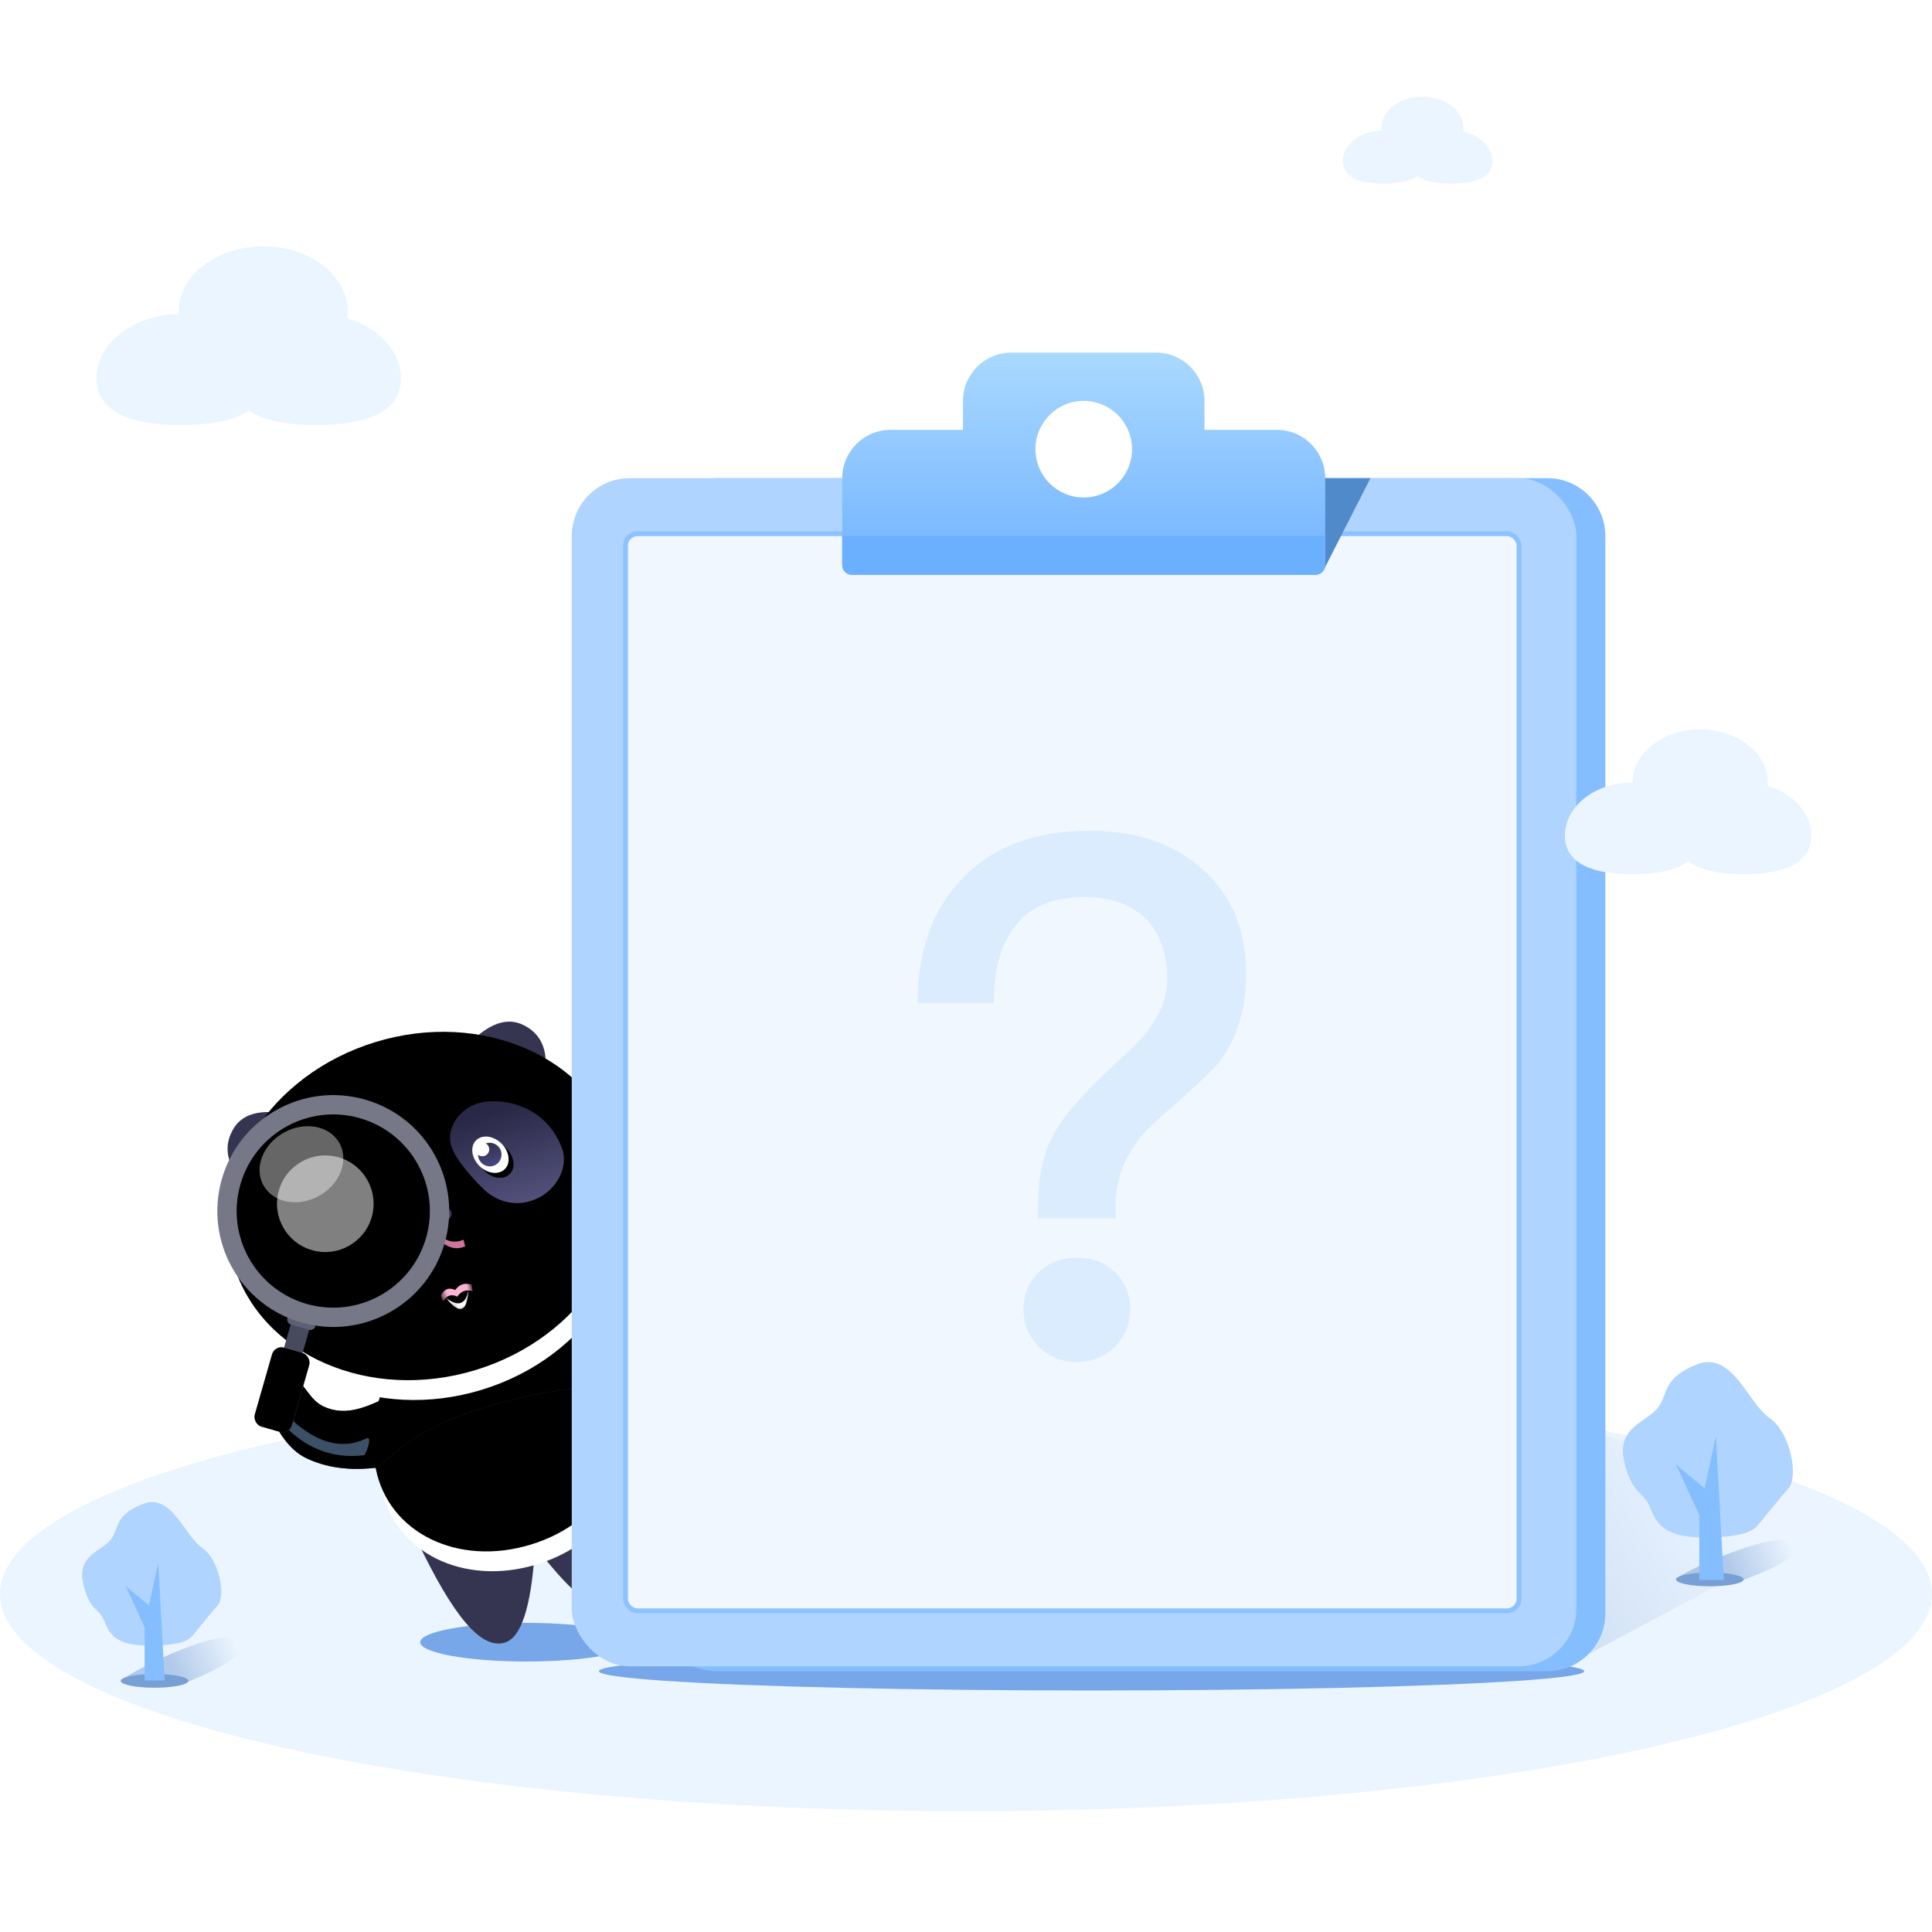 <svg xmlns="http://www.w3.org/2000/svg" xmlns:xlink="http://www.w3.org/1999/xlink" width="280" height="280" viewBox="0 0 280 280"><defs><filter id="g" width="121.8%" height="123%" x="-10.9%" y="-11.5%" filterUnits="objectBoundingBox"><feGaussianBlur in="SourceAlpha" result="shadowBlurInner1" stdDeviation="2.5"/><feOffset dy="-3" in="shadowBlurInner1" result="shadowOffsetInner1"/><feComposite in="shadowOffsetInner1" in2="SourceAlpha" k2="-1" k3="1" operator="arithmetic" result="shadowInnerInner1"/><feColorMatrix in="shadowInnerInner1" values="0 0 0 0 0.725 0 0 0 0 0.745 0 0 0 0 0.843 0 0 0 0.91 0"/></filter><filter id="i" width="106.2%" height="118.9%" x="-3.1%" y="-9.5%" filterUnits="objectBoundingBox"><feGaussianBlur in="SourceAlpha" result="shadowBlurInner1" stdDeviation="1"/><feOffset dy="2" in="shadowBlurInner1" result="shadowOffsetInner1"/><feComposite in="shadowOffsetInner1" in2="SourceAlpha" k2="-1" k3="1" operator="arithmetic" result="shadowInnerInner1"/><feColorMatrix in="shadowInnerInner1" result="shadowMatrixInner1" values="0 0 0 0 0.116 0 0 0 0 0.136 0 0 0 0 0.663 0 0 0 0.5 0"/><feGaussianBlur in="SourceAlpha" result="shadowBlurInner2" stdDeviation="1"/><feOffset dy="-2" in="shadowBlurInner2" result="shadowOffsetInner2"/><feComposite in="shadowOffsetInner2" in2="SourceAlpha" k2="-1" k3="1" operator="arithmetic" result="shadowInnerInner2"/><feColorMatrix in="shadowInnerInner2" result="shadowMatrixInner2" values="0 0 0 0 0 0 0 0 0 0 0 0 0 0 0 0 0 0 0.5 0"/><feMerge><feMergeNode in="shadowMatrixInner1"/><feMergeNode in="shadowMatrixInner2"/></feMerge></filter><filter id="j" width="164.6%" height="173.3%" x="-32.3%" y="-36.7%" filterUnits="objectBoundingBox"><feGaussianBlur in="SourceGraphic" stdDeviation="1.262"/></filter><filter id="l" width="172.6%" height="169.2%" x="-36.3%" y="-34.6%" filterUnits="objectBoundingBox"><feGaussianBlur in="SourceGraphic" stdDeviation="1.511"/></filter><filter id="n" width="113.7%" height="116.1%" x="-6.9%" y="-8%" filterUnits="objectBoundingBox"><feGaussianBlur in="SourceAlpha" result="shadowBlurInner1" stdDeviation="2.5"/><feOffset dy="-3" in="shadowBlurInner1" result="shadowOffsetInner1"/><feComposite in="shadowOffsetInner1" in2="SourceAlpha" k2="-1" k3="1" operator="arithmetic" result="shadowInnerInner1"/><feColorMatrix in="shadowInnerInner1" values="0 0 0 0 0.725 0 0 0 0 0.745 0 0 0 0 0.843 0 0 0 0.91 0"/></filter><filter id="p" width="149.8%" height="126.3%" x="-24.9%" y="-13.1%" filterUnits="objectBoundingBox"><feGaussianBlur in="SourceAlpha" result="shadowBlurInner1" stdDeviation="1"/><feOffset dy="1" in="shadowBlurInner1" result="shadowOffsetInner1"/><feComposite in="shadowOffsetInner1" in2="SourceAlpha" k2="-1" k3="1" operator="arithmetic" result="shadowInnerInner1"/><feColorMatrix in="shadowInnerInner1" values="0 0 0 0 0.749 0 0 0 0 0.173 0 0 0 0 0.431 0 0 0 0.5 0"/></filter><filter id="s" width="249.1%" height="250.4%" x="-74.6%" y="-96.7%" filterUnits="objectBoundingBox"><feOffset dy="-1" in="SourceAlpha" result="shadowOffsetOuter1"/><feGaussianBlur in="shadowOffsetOuter1" result="shadowBlurOuter1" stdDeviation="1"/><feColorMatrix in="shadowBlurOuter1" values="0 0 0 0 0.749 0 0 0 0 0.173 0 0 0 0 0.431 0 0 0 1 0"/></filter><filter id="t" width="249.1%" height="250.4%" x="-74.6%" y="-96.7%" filterUnits="objectBoundingBox"><feGaussianBlur in="SourceAlpha" result="shadowBlurInner1" stdDeviation="1"/><feOffset dy="1" in="shadowBlurInner1" result="shadowOffsetInner1"/><feComposite in="shadowOffsetInner1" in2="SourceAlpha" k2="-1" k3="1" operator="arithmetic" result="shadowInnerInner1"/><feColorMatrix in="shadowInnerInner1" values="0 0 0 0 0.855 0 0 0 0 0.216 0 0 0 0 0.502 0 0 0 0.44 0"/></filter><filter id="u" width="100%" height="100%" x="0%" y="0%" filterUnits="objectBoundingBox"><feGaussianBlur in="SourceGraphic" stdDeviation=".252"/></filter><filter id="x" width="268.8%" height="230.5%" x="-84.4%" y="-52.2%" filterUnits="objectBoundingBox"><feOffset dy="1" in="SourceAlpha" result="shadowOffsetOuter1"/><feGaussianBlur in="shadowOffsetOuter1" result="shadowBlurOuter1" stdDeviation="1.5"/><feColorMatrix in="shadowBlurOuter1" values="0 0 0 0 0 0 0 0 0 0 0 0 0 0 0 0 0 0 0.5 0"/></filter><filter id="B" width="253.6%" height="218.7%" x="-76.8%" y="-42.4%" filterUnits="objectBoundingBox"><feOffset dy="1" in="SourceAlpha" result="shadowOffsetOuter1"/><feGaussianBlur in="shadowOffsetOuter1" result="shadowBlurOuter1" stdDeviation="1"/><feColorMatrix in="shadowBlurOuter1" values="0 0 0 0 0 0 0 0 0 0 0 0 0 0 0 0 0 0 0.5 0"/></filter><filter id="E" width="181%" height="246.5%" x="-40.5%" y="-36.6%" filterUnits="objectBoundingBox"><feOffset dy="1" in="SourceAlpha" result="shadowOffsetOuter1"/><feGaussianBlur in="shadowOffsetOuter1" result="shadowBlurOuter1" stdDeviation=".5"/><feColorMatrix in="shadowBlurOuter1" values="0 0 0 0 0.725 0 0 0 0 0.745 0 0 0 0 0.843 0 0 0 0.5 0"/></filter><filter id="G" width="181%" height="246.5%" x="-40.5%" y="-36.6%" filterUnits="objectBoundingBox"><feGaussianBlur in="SourceAlpha" result="shadowBlurInner1" stdDeviation=".5"/><feOffset dy="-1" in="shadowBlurInner1" result="shadowOffsetInner1"/><feComposite in="shadowOffsetInner1" in2="SourceAlpha" k2="-1" k3="1" operator="arithmetic" result="shadowInnerInner1"/><feColorMatrix in="shadowInnerInner1" values="0 0 0 0 0.125 0 0 0 0 0.122 0 0 0 0 0.216 0 0 0 1 0"/></filter><filter id="H" width="186.7%" height="672%" x="-43.3%" y="-286%" filterUnits="objectBoundingBox"><feGaussianBlur in="SourceGraphic" stdDeviation=".56"/></filter><filter id="K" width="128.6%" height="128.6%" x="-14.3%" y="-14.3%" filterUnits="objectBoundingBox"><feGaussianBlur in="SourceAlpha" result="shadowBlurInner1" stdDeviation="3"/><feOffset in="shadowBlurInner1" result="shadowOffsetInner1"/><feComposite in="shadowOffsetInner1" in2="SourceAlpha" k2="-1" k3="1" operator="arithmetic" result="shadowInnerInner1"/><feColorMatrix in="shadowInnerInner1" values="0 0 0 0 0 0 0 0 0 0 0 0 0 0 0 0 0 0 0.5 0"/></filter><filter id="L" width="280%" height="280%" x="-90%" y="-90%" filterUnits="objectBoundingBox"><feGaussianBlur in="SourceGraphic" stdDeviation="4.2"/></filter><filter id="N" width="135.7%" height="116.8%" x="-17.9%" y="-8.4%" filterUnits="objectBoundingBox"><feGaussianBlur in="SourceAlpha" result="shadowBlurInner1" stdDeviation=".5"/><feOffset dx="1" in="shadowBlurInner1" result="shadowOffsetInner1"/><feComposite in="shadowOffsetInner1" in2="SourceAlpha" k2="-1" k3="1" operator="arithmetic" result="shadowInnerInner1"/><feColorMatrix in="shadowInnerInner1" result="shadowMatrixInner1" values="0 0 0 0 0.917 0 0 0 0 0.917 0 0 0 0 0.917 0 0 0 0.5 0"/><feGaussianBlur in="SourceAlpha" result="shadowBlurInner2" stdDeviation=".5"/><feOffset dx="-1" in="shadowBlurInner2" result="shadowOffsetInner2"/><feComposite in="shadowOffsetInner2" in2="SourceAlpha" k2="-1" k3="1" operator="arithmetic" result="shadowInnerInner2"/><feColorMatrix in="shadowInnerInner2" result="shadowMatrixInner2" values="0 0 0 0 0.158 0 0 0 0 0.158 0 0 0 0 0.158 0 0 0 0.5 0"/><feMerge><feMergeNode in="shadowMatrixInner1"/><feMergeNode in="shadowMatrixInner2"/></feMerge></filter><linearGradient id="b" x1="79.457%" x2="40.233%" y1="47.425%" y2="58.132%"><stop offset="0%" stop-color="#EBF5FF"/><stop offset="100%" stop-color="#79A0D5"/></linearGradient><linearGradient id="d" x1="91.159%" x2="37.252%" y1="46.193%" y2="54.628%"><stop offset="0%" stop-color="#EBF5FF"/><stop offset="100%" stop-color="#79A0D5"/></linearGradient><linearGradient id="e" x1="91.159%" x2="37.252%" y1="45.298%" y2="55.716%"><stop offset="0%" stop-color="#EBF5FF"/><stop offset="100%" stop-color="#79A0D5"/></linearGradient><linearGradient id="v" x1="50%" x2="50%" y1="100%" y2="12.112%"><stop offset="0%" stop-color="#53517C"/><stop offset="100%" stop-color="#292846"/></linearGradient><linearGradient id="y" x1="50%" x2="50%" y1="0%" y2="100%"><stop offset="0%" stop-color="#32314B"/><stop offset="100%" stop-color="#464683"/></linearGradient><linearGradient id="z" x1="50%" x2="50%" y1="100%" y2="12.112%"><stop offset="0%" stop-color="#53517C"/><stop offset="100%" stop-color="#292846"/></linearGradient><linearGradient id="C" x1="50%" x2="50%" y1="0%" y2="100%"><stop offset="0%" stop-color="#32314B"/><stop offset="100%" stop-color="#464683"/></linearGradient><linearGradient id="F" x1="50%" x2="50%" y1="100%" y2="12.112%"><stop offset="0%" stop-color="#53517C"/><stop offset="100%" stop-color="#292846"/></linearGradient><linearGradient id="O" x1="50%" x2="50%" y1="0%" y2="100%"><stop offset="0%" stop-color="#AAD9FF"/><stop offset="100%" stop-color="#71B2FF"/></linearGradient><ellipse id="a" cx="140" cy="31.5" rx="140" ry="31.5"/><ellipse id="m" cx="29.094" cy="25.224" rx="29.094" ry="24.849"/><ellipse id="w" cx="13.33" cy="9.955" rx="2.962" ry="3.833"/><ellipse id="A" cx="10.197" cy="7.654" rx="2.278" ry="2.948"/><ellipse id="D" cx="2.471" cy="1.503" rx="2.47" ry="1.365"/><path id="f" d="M30.881,6.673 C39.967,6.673 48.124,14.341 49.101,23.801 L49.149,24.27 C50.126,33.729 41.947,41.398 30.881,41.398 C19.816,41.398 11.637,33.729 12.613,24.27 L12.662,23.801 C13.638,14.341 21.795,6.673 30.881,6.673 Z"/><path id="h" d="M63.714,5.588 C63.571,5.788 63.408,6.021 63.226,6.282 L62.785,6.912 C60.156,10.65 54.659,18.118 48.561,19.6 L48.194,19.682 C42.738,18.179 36.729,17.425 30.197,17.421 C23.288,17.417 17.591,18.696 13.106,21.26 C9.002,20.572 5.74,19.087 3.319,16.807 C-0.312,13.387 -0.817,4.197 3.371,4.522 C6.587,4.771 5.807,8.54 8.018,10.491 C10.33,12.531 13.047,12.54 16.945,11.93 L16.947,11.975 L16.972,11.942 C18.234,10.187 20.049,8.672 22.418,7.398 L42.762,10.85 L43.306,10.594 C50.314,7.273 55.823,3.982 59.833,0.722 C62.226,-1.223 66.377,1.848 63.714,5.588 Z"/><path id="o" d="M9.09494702e-13,1.369 C1.096,1.412 2.106,0.955 3.03,-1.8189894e-12 C3.841,0.915 4.511,1.476 6.023,1.355 C5.875,4.703 5.195,11.489 2.91,11.425 C0.964,11.371 -0.006,8.019 9.09494702e-13,1.369 Z"/><path id="r" d="M4.772,12.151 L0.746,11.965 L0.514,8.124 C1.277,7.355 2.017,7.306 2.734,7.978 C3.543,7.352 4.367,7.336 5.208,7.927 L4.772,12.151 Z"/><radialGradient id="J" cx="50%" cy="50%" r="54.291%" fx="50%" fy="50%" gradientTransform="rotate(93.105 .5 .5) scale(1 .999)"><stop offset="0%" stop-color="#FFF" stop-opacity=".1"/><stop offset="100%" stop-color="#A8A8A8" stop-opacity=".5"/></radialGradient><circle id="I" cx="15.4" cy="15.4" r="15.4"/><rect id="M" width="5.6" height="11.9" x="12.6" y="36.4" rx="1.4"/></defs><g fill="none" fill-rule="evenodd"><rect width="280" height="280"/><g transform="translate(0 199.5)"><mask id="c" fill="#fff"><use xlink:href="#a"/></mask><use xlink:href="#a" fill="#EBF5FF"/><polygon fill="url(#b)" points="229.519 40.6 269.537 19.278 217.7 4.2 186.2 22.4 209.951 36.4" mask="url(#c)" opacity=".496"/></g><g transform="translate(235.2 197.4)"><path fill="url(#d)" d="M17.5,31.57 C24.142,29.08 26.522,27.241 24.64,26.052 C21.816,24.268 7.7,30.8 7.7,31.5 C7.7,31.967 10.967,31.99 17.5,31.57 Z" opacity=".5"/><ellipse cx="12.6" cy="31.5" fill="#79A0D5" rx="4.9" ry="1"/><path fill="#AED4FF" d="M11.841,25.41 C16.047,25.41 18.533,24.89 19.528,23.694 C20.524,22.498 22.67,19.782 24.038,18.255 C25.405,16.727 24.431,10.314 21.252,8.104 C18.074,5.895 15.847,-1.689 10.725,0.342 C5.604,2.373 6.653,4.622 5.045,6.668 C3.437,8.715 -1.004,9.428 0.206,14.487 C1.416,19.546 3.029,18.507 4.122,21.49 C5.216,24.473 7.634,25.41 11.841,25.41 Z"/><polygon fill="#85BEFF" points="14.63 31.57 13.476 10.78 11.843 18.3 7.7 14.854 11.073 22.151 11.073 31.57"/></g><g transform="translate(11.9 217.7)"><path fill="url(#e)" d="M15.4,26.016 C22.042,23.293 24.422,21.268 22.54,19.943 C19.716,17.954 5.6,25.235 5.6,26.016 C5.6,26.536 8.867,26.536 15.4,26.016 Z" opacity=".5"/><path fill="#AED4FF" d="M9.688,20.79 C13.129,20.79 15.163,20.365 15.978,19.386 C16.792,18.407 18.548,16.185 19.667,14.936 C20.786,13.686 19.989,8.439 17.388,6.631 C14.788,4.823 12.966,-1.382 8.775,0.28 C4.585,1.942 5.443,3.781 4.128,5.456 C2.812,7.13 -0.821,7.714 0.169,11.853 C1.159,15.992 2.478,15.142 3.373,17.583 C4.268,20.023 6.246,20.79 9.688,20.79 Z"/><ellipse cx="10.5" cy="25.9" fill="#79A0D5" rx="4.9" ry="1"/><polygon fill="#85BEFF" points="11.97 25.83 11.026 8.82 9.69 14.973 6.3 12.153 9.06 18.123 9.06 25.83"/></g><ellipse cx="158.2" cy="242.2" fill="#77A7E9" rx="71.4" ry="2.8"/><ellipse cx="76.3" cy="238" fill="#77A7E9" rx="15.4" ry="2.8"/><g transform="rotate(-17 557.026 -2.28)"><g transform="translate(.913 35.208)"><path fill="#363551" d="M31.747,39.698 C37.215,34.869 42.476,32.608 47.532,32.915 C45.74,45.022 43.279,50.923 39.639,50.877 C37.212,50.847 34.582,47.12 31.747,39.698 Z"/><path fill="#363551" d="M15.279,39.698 C20.747,34.869 26.008,32.608 31.063,32.915 C29.272,45.022 26.811,50.923 23.171,50.877 C20.744,50.847 18.114,47.12 15.279,39.698 Z" transform="matrix(-1 0 0 1 46.342 0)"/><use xlink:href="#f" fill="#FFF"/><use xlink:href="#f" fill="#000" filter="url(#g)"/><mask id="k" fill="#fff"><use xlink:href="#h"/></mask><use xlink:href="#h" fill="#363551"/><use xlink:href="#h" fill="#000" filter="url(#i)"/><path fill="#94C5FF" d="M49.403,13.474 C49.068,13.853 49.475,13.988 50.263,13.419 C54.22,10.564 63.972,1.231 60.12,3.982 C59.474,4.444 49.738,13.096 49.403,13.474 Z" filter="url(#j)" mask="url(#k)"/><path fill="#94C5FF" fill-opacity=".4" d="M11.578,18.95 C12.112,18.616 13.585,16.554 12.583,16.713 C3.994,18.08 0.919,5.586 0.545,5.844 C-0.049,6.254 1.339,17.177 11.578,18.95 Z" filter="url(#l)" mask="url(#k)"/></g><g transform="translate(2.468)"><path fill="#363551" d="M4.904,11.436 C3.256,8.132 3.506,5.467 5.654,3.439 C7.803,1.412 11.037,1.778 15.358,4.537 L4.904,11.436 Z"/><path fill="#363551" d="M41.691,9.284 C40.043,5.98 40.293,3.315 42.442,1.288 C44.59,-0.739 47.825,-0.373 52.146,2.386 L41.691,9.284 Z" transform="matrix(-1 0 0 1 92.764 0)"/><use xlink:href="#m" fill="#FFF"/><use xlink:href="#m" fill="#000" filter="url(#n)"/><g transform="translate(26.898 27.146)"><mask id="q" fill="#fff"><use xlink:href="#o"/></mask><use xlink:href="#o" fill="#CE749C"/><use xlink:href="#o" fill="#000" filter="url(#p)"/><g mask="url(#q)"><use xlink:href="#r" fill="#000" filter="url(#s)"/><use xlink:href="#r" fill="#FDB3D4"/><use xlink:href="#r" fill="#000" filter="url(#t)"/></g><path fill="#FFF" d="M1.123,8.664 C2.287,11.627 3.436,11.586 4.569,8.54 C3.558,10.437 2.41,10.479 1.123,8.664 Z" filter="url(#u)" mask="url(#q)"/></g><g transform="translate(6.095 8.37)"><path fill="url(#v)" d="M12.41,0.014 C8.58,0.194 0.738,3.572 0.088,12.619 C-0.211,16.783 3.908,20.507 8.62,20.507 C12.004,20.507 14.779,18.654 16.307,16.045 C18.41,12.32 19.879,8.295 19.859,6.725 C20.302,2.854 16.337,-0.171 12.41,0.014 Z"/><g transform="rotate(28 13.33 9.955)"><use xlink:href="#w" fill="#000" filter="url(#x)"/><use xlink:href="#w" fill="#FFF"/></g><ellipse cx="13.439" cy="9.893" fill="url(#y)" rx="2.21" ry="2.228"/><circle cx="14.495" cy="8.541" r="1" fill="#FFF" transform="rotate(42 14.495 8.541)"/></g><g transform="matrix(-1 0 0 1 50.446 10.21)"><path fill="url(#z)" d="M9.49,0.006 C6.544,0.145 0.511,2.743 0.012,9.702 C-0.218,12.906 2.95,15.77 6.575,15.77 C9.178,15.77 11.312,14.345 12.488,12.338 C14.105,9.473 15.235,6.377 15.22,5.169 C15.561,2.191 12.51,-0.136 9.49,0.006 Z"/><g transform="rotate(28 10.197 7.654)"><use xlink:href="#A" fill="#000" filter="url(#B)"/><use xlink:href="#A" fill="#FFF"/></g><ellipse cx="10.281" cy="7.606" fill="url(#C)" rx="1.7" ry="1.714"/><circle cx="11.094" cy="6.566" r="1" fill="#FFF" transform="rotate(42 11.094 6.566)"/></g><g transform="translate(27.446 22.629)"><use xlink:href="#D" fill="#000" filter="url(#E)"/><use xlink:href="#D" fill="url(#F)"/><use xlink:href="#D" fill="#000" filter="url(#G)"/><path fill="#FFF" fill-opacity=".51" d="M0.542,1.253 C1.852,1.565 3.144,1.563 4.419,1.247 C3.313,0.78 2.02,0.782 0.542,1.253 Z" filter="url(#H)"/></g></g></g><g transform="rotate(16 -537.783 212.497)"><rect width="2.8" height="14.7" x="14" y="30.8" fill="#474A5C"/><rect width="4.2" height="2.1" x="13.3" y="30.8" fill="#5C6076" rx=".7"/><use xlink:href="#I" fill="url(#J)" fill-opacity=".8"/><use xlink:href="#I" fill="#000" filter="url(#K)"/><use xlink:href="#I" stroke="#767888" stroke-width="2.8"/><circle cx="14" cy="14.7" r="7" fill="#FFF" fill-opacity=".5" filter="url(#L)" style="mix-blend-mode:screen"/><ellipse cx="9.1" cy="10.15" fill="#FFF" fill-opacity=".4" rx="6.3" ry="5.25" transform="rotate(-45 9.1 10.15)"/><use xlink:href="#M" fill="#777A91"/><use xlink:href="#M" fill="#000" filter="url(#N)"/></g><g transform="translate(82.861 51.1)"><path fill="#85BEFF" d="M21,18.2 L141.4,18.2 C146.039,18.2 149.8,21.961 149.8,26.6 L149.8,182.7 C149.8,187.339 146.039,191.1 141.4,191.1 L21,191.1 C16.361,191.1 12.6,187.339 12.6,182.7 L12.6,26.6 C12.6,21.961 16.361,18.2 21,18.2 Z"/><rect width="145.6" height="172.2" y="18.2" fill="#AED4FF" rx="8.4"/><rect width="130.2" height="156.8" x="7.439" y="25.9" fill="#8CC2FF" rx="2.1"/><rect width="128.8" height="155.4" x="8.139" y="26.6" fill="#F0F7FF" rx="1.4"/><polygon fill="#508ACB" points="105.759 32.2 107.743 32.2 109.009 31.452 115.75 18.2 103.943 18.2"/><path fill="url(#O)" d="M84.7,0 C88.566,-1.59834986e-15 91.7,3.134 91.7,7 L91.7,11.2 L102.2,11.2 C106.066,11.2 109.2,14.334 109.2,18.2 L109.2,30.8 C109.2,31.573 108.573,32.2 107.8,32.2 L40.6,32.2 C39.827,32.2 39.2,31.573 39.2,30.8 L39.2,18.2 C39.2,14.334 42.334,11.2 46.2,11.2 L56.7,11.2 L56.7,7 C56.7,3.134 59.834,-1.78006981e-16 63.7,0 L84.7,0 Z"/><path fill="#6AB0FF" d="M39.2,26.6 L109.2,26.6 L109.2,30.8 C109.2,31.573 108.573,32.2 107.8,32.2 L40.6,32.2 C39.827,32.2 39.2,31.573 39.2,30.8 L39.2,26.6 L39.2,26.6 Z"/><circle cx="74.2" cy="14" r="7" fill="#FFF"/><path fill="#DBECFF" fill-rule="nonzero" d="M75.042,69.3 C81.767,69.3 87.231,71.098 91.434,74.906 C95.637,78.608 97.739,83.685 97.739,90.031 C97.739,95.213 96.373,99.55 93.746,102.935 C92.8,104.098 89.858,106.848 84.92,111.185 C82.923,112.877 81.452,114.781 80.506,116.685 C79.351,118.8 78.825,121.127 78.825,123.665 L78.825,125.463 L67.582,125.463 L67.582,123.665 C67.582,119.752 68.212,116.367 69.683,113.617 C71.049,110.656 75.042,106.319 81.557,100.502 L83.343,98.492 C85.235,96.06 86.286,93.521 86.286,90.771 C86.286,87.069 85.235,84.213 83.238,82.098 C81.137,79.983 78.09,78.925 74.307,78.925 C69.578,78.925 66.111,80.406 64.009,83.473 C62.118,86.012 61.172,89.608 61.172,94.262 L50.139,94.262 C50.139,86.54 52.346,80.512 56.759,76.069 C61.172,71.521 67.267,69.3 75.042,69.3 Z M73.151,131.175 C75.358,131.175 77.249,131.81 78.72,133.29 C80.191,134.665 80.927,136.463 80.927,138.685 C80.927,140.906 80.086,142.704 78.615,144.185 C77.144,145.56 75.253,146.3 73.151,146.3 C71.049,146.3 69.158,145.56 67.687,144.079 C66.216,142.598 65.48,140.8 65.48,138.685 C65.48,136.463 66.216,134.665 67.687,133.29 C69.158,131.81 71.049,131.175 73.151,131.175 Z"/></g><path fill="#EBF5FF" d="M38.15 35.7C44.915 35.7 50.4 39.931 50.4 45.15 50.4 45.486 50.377 45.818 50.333 46.144 54.881 47.506 58.1 50.877 58.1 54.821 58.1 59.969 52.615 61.6 45.85 61.6 41.843 61.6 38.285 61.028 36.05 59.492 33.816 61.028 30.258 61.6 26.25 61.6 19.485 61.6 14 59.969 14 54.821 14 49.76 19.302 45.641 25.91 45.504 25.903 45.387 25.9 45.269 25.9 45.15 25.9 39.931 31.385 35.7 38.15 35.7ZM206.15 14C209.436 14 212.1 16.037 212.1 18.55 212.1 18.732 212.086 18.911 212.059 19.088 214.512 19.637 216.3 21.341 216.3 23.358 216.3 25.82 213.636 26.6 210.35 26.6 208.317 26.6 206.523 26.302 205.45 25.491 204.378 26.301 202.583 26.6 200.55 26.6 197.264 26.6 194.6 25.82 194.6 23.358 194.6 20.979 197.086 19.036 200.218 18.907 200.206 18.789 200.2 18.67 200.2 18.55 200.2 16.037 202.864 14 206.15 14ZM246.4 105.7C251.812 105.7 256.2 109.147 256.2 113.4 256.2 113.568 256.193 113.735 256.18 113.901 259.874 115.002 262.5 117.81 262.5 121.1 262.5 125.353 258.112 126.7 252.7 126.7 249.366 126.7 246.421 126.189 244.65 124.802 242.88 126.189 239.935 126.7 236.6 126.7 231.188 126.7 226.8 125.353 226.8 121.1 226.8 116.847 231.188 113.4 236.6 113.4 236.6 109.147 240.988 105.7 246.4 105.7Z"/></g></svg>